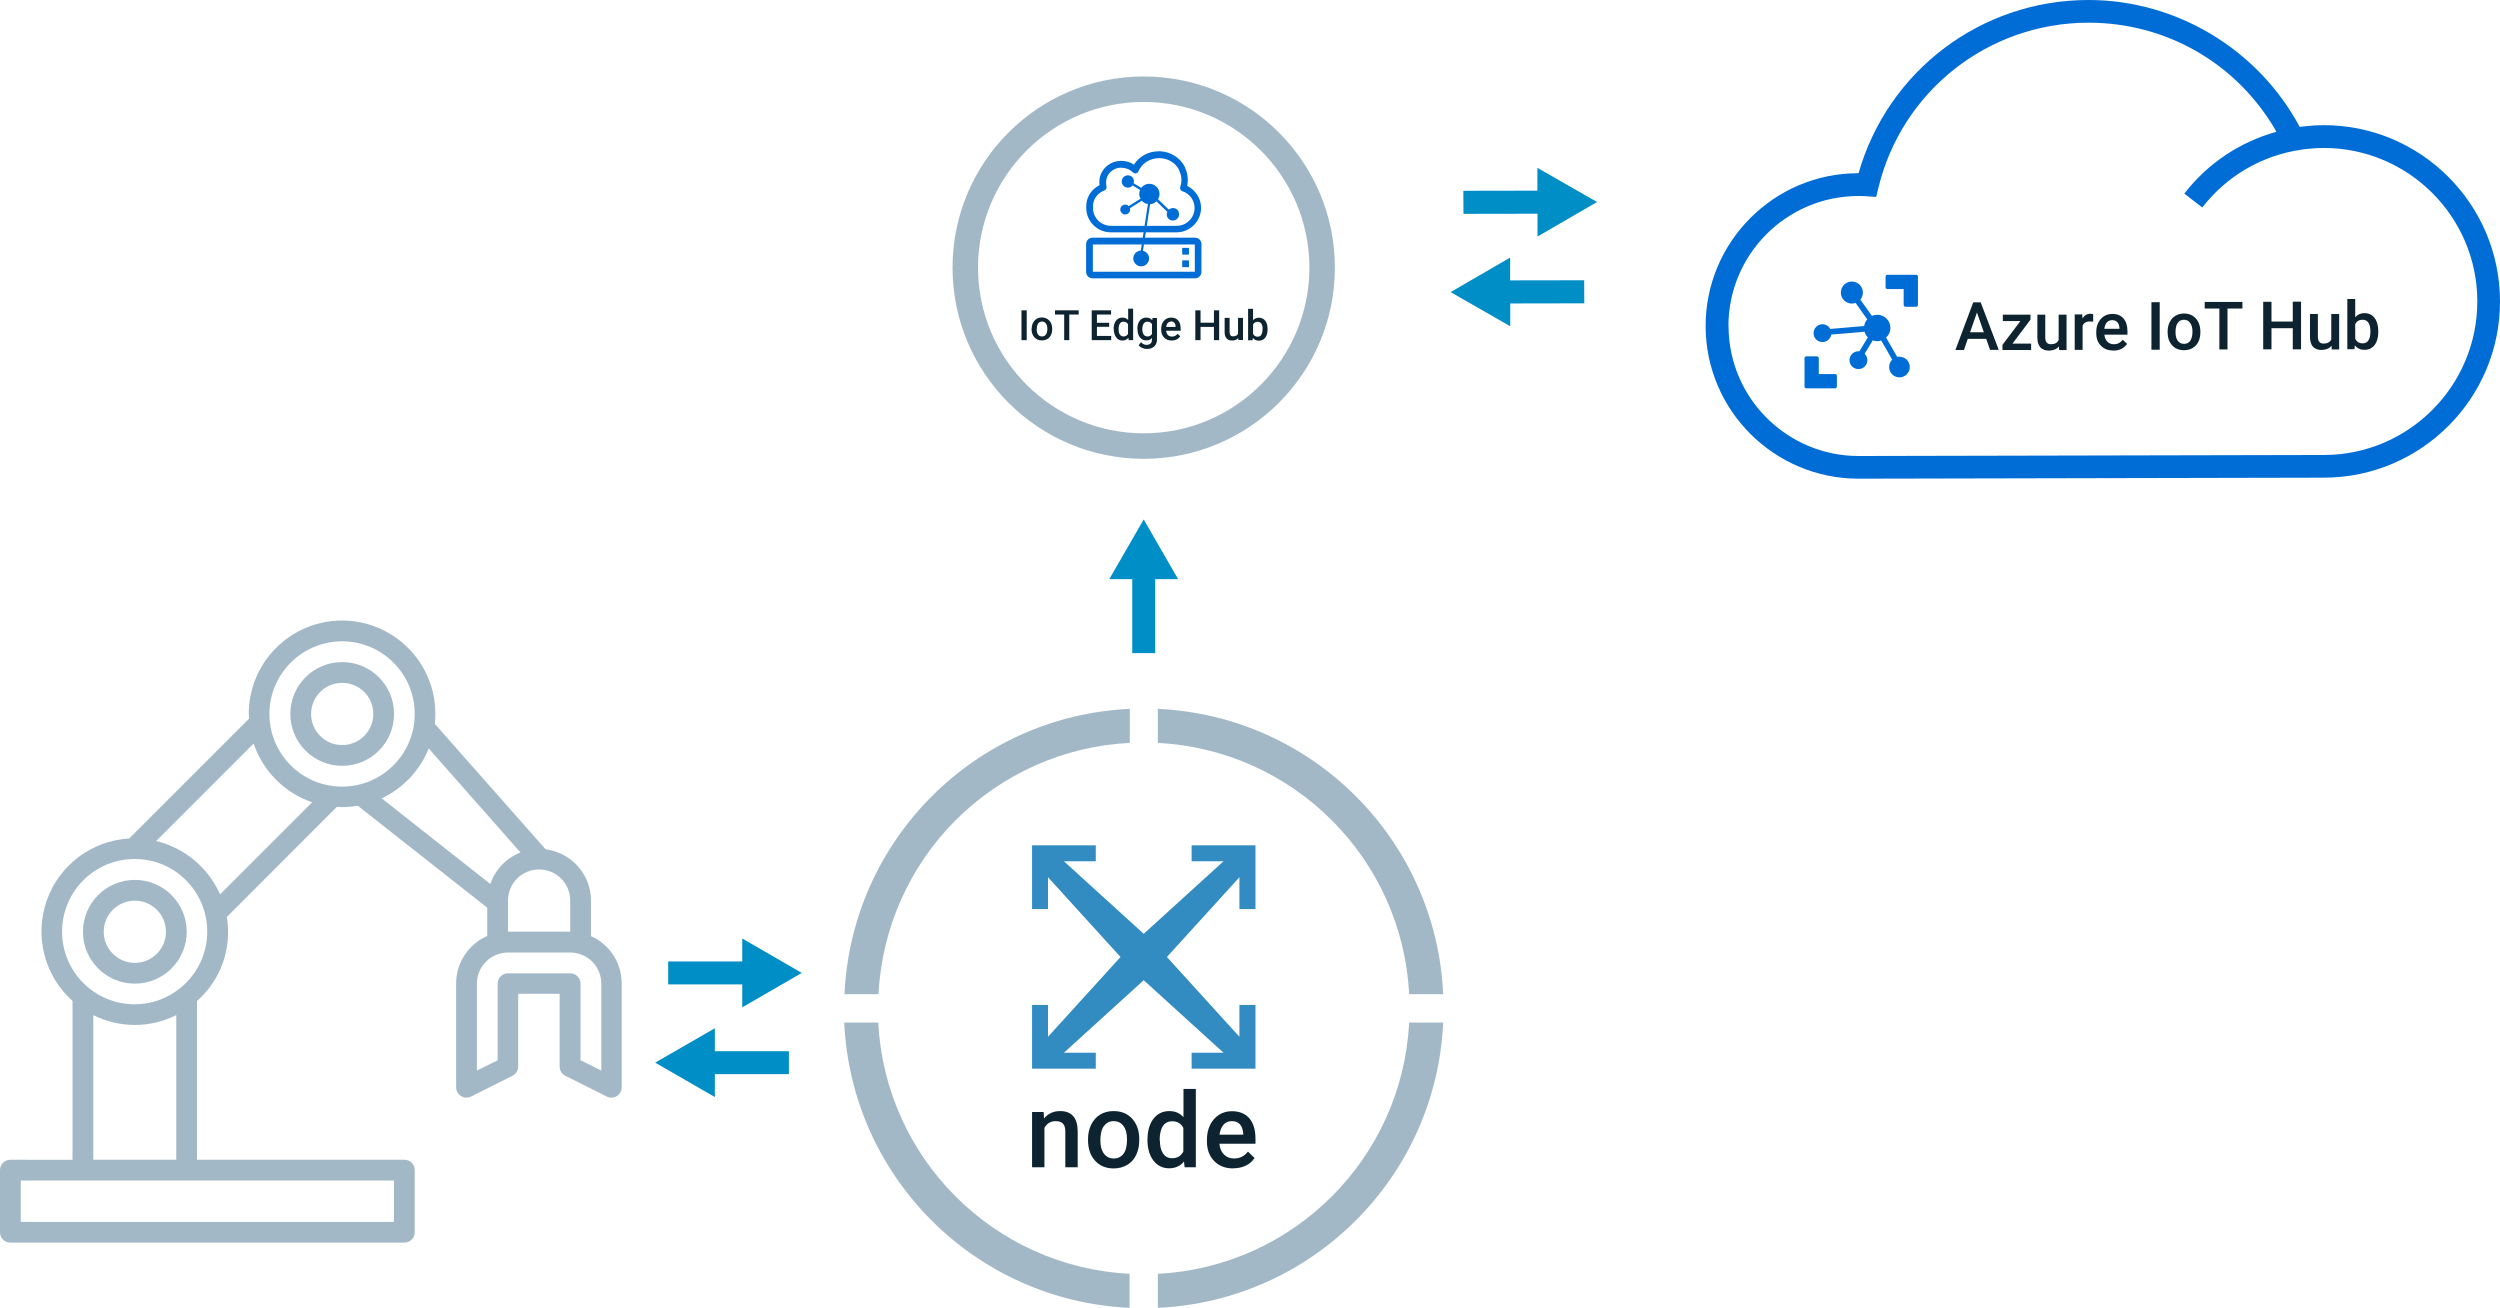 <?xml version="1.0" encoding="UTF-8"?><svg id="b" xmlns="http://www.w3.org/2000/svg" viewBox="0 0 196.16 102.62"><defs><style>.d{fill:#006dd6;}.e{fill:#008ec6;}.f{fill:#328cc1;}.g{fill:#0d2430;}.h{fill:#a2b8c7;}</style></defs><g id="c"><g><path class="h" d="m10.58,69.04c-2.25,0-4.07,1.82-4.07,4.07s1.82,4.07,4.07,4.07,4.07-1.82,4.07-4.07c0-2.25-1.82-4.07-4.07-4.07Zm0,6.51c-1.35,0-2.44-1.09-2.44-2.44s1.09-2.44,2.44-2.44,2.44,1.09,2.44,2.44-1.09,2.44-2.44,2.44Z"/><path class="h" d="m26.85,51.95c-2.25,0-4.07,1.82-4.07,4.07,0,2.25,1.82,4.07,4.07,4.07,2.25,0,4.07-1.82,4.07-4.07s-1.82-4.07-4.07-4.07Zm0,6.51c-1.35,0-2.44-1.09-2.44-2.44s1.09-2.44,2.44-2.44,2.44,1.09,2.44,2.44-1.09,2.44-2.44,2.44Z"/><path class="h" d="m46.37,73.45v-2.79c0-2.04-1.53-3.76-3.56-4.02l-8.69-9.84c.03-.26.04-.53.04-.79,0-4.04-3.28-7.32-7.32-7.32s-7.32,3.28-7.32,7.32c0,.13.01.26.02.38l-9.4,9.4c-2.95.17-5.51,2.1-6.48,4.89-.97,2.79-.17,5.89,2.03,7.86v12.46H.81c-.45,0-.81.36-.81.81v4.88c0,.45.36.81.81.81h30.92c.45,0,.81-.36.81-.81v-4.88c0-.45-.36-.81-.81-.81H15.46v-12.46c1.87-1.64,2.75-4.14,2.34-6.59l8.63-8.64c.14,0,.28.02.41.02.41,0,.83-.04,1.23-.11l10.16,8v2.22c-1.48.65-2.44,2.11-2.44,3.72v8.14c0,.28.14.55.38.7.24.15.54.16.79.04l3.25-1.63c.28-.14.45-.42.45-.73v-5.7h3.25v5.7c0,.31.17.59.45.73l3.25,1.63c.25.13.55.11.79-.04.24-.15.39-.41.38-.7v-8.14c0-1.62-.96-3.08-2.44-3.72Zm-1.63-2.79v2.44h-4.88v-2.44c0-1.35,1.09-2.44,2.44-2.44s2.44,1.09,2.44,2.44Zm-13.83,21.97v3.25H1.63v-3.25h29.29Zm-23.59-1.63v-11.35c2.05,1.03,4.46,1.03,6.51,0v11.35h-6.51Zm3.25-12.2c-3.15,0-5.7-2.55-5.7-5.7s2.55-5.7,5.7-5.7,5.69,2.55,5.69,5.7c0,3.14-2.55,5.69-5.69,5.7Zm6.7-8.62c-.93-2.1-2.78-3.65-5.02-4.19l7.65-7.65c.73,2.17,2.43,3.87,4.59,4.61l-7.22,7.22Zm9.57-8.46c-3.15,0-5.7-2.55-5.7-5.7,0-3.14,2.55-5.69,5.7-5.7,3.15,0,5.7,2.55,5.7,5.7s-2.55,5.7-5.7,5.7Zm3.11.92c1.68-.79,3-2.19,3.69-3.91l7.2,8.16c-1.11.43-1.98,1.34-2.37,2.47l-8.51-6.71Zm17.23,21.36l-1.63-.81v-6.01c0-.45-.36-.81-.81-.81h-4.88c-.45,0-.81.36-.81.81v6.01l-1.63.81v-6.82c0-1.35,1.09-2.44,2.44-2.44h4.88c1.35,0,2.44,1.09,2.44,2.44v6.82Z"/><g><polygon class="e" points="56.09 80.68 51.41 83.38 56.09 86.08 56.09 84.28 61.9 84.28 61.9 82.48 56.09 82.48 56.09 80.68"/><polygon class="e" points="58.24 75.44 52.43 75.44 52.43 77.24 58.24 77.24 58.24 79.04 62.91 76.34 58.24 73.64 58.24 75.44"/></g><g><path class="h" d="m113.24,80.23h-2.67c-.55,10.65-9.07,19.17-19.72,19.72v2.67c12.12-.56,21.83-10.26,22.39-22.39Z"/><path class="h" d="m88.63,99.95c-10.66-.55-19.17-9.07-19.72-19.72h-2.67c.56,12.13,10.26,21.83,22.39,22.39v-2.67Z"/><path class="h" d="m90.85,58.29c10.65.55,19.17,9.07,19.72,19.72h2.67c-.56-12.13-10.26-21.83-22.39-22.39v2.67Z"/><path class="h" d="m74.98,64.36c3.65-3.65,8.52-5.82,13.67-6.07v-2.67c-12.13.56-21.83,10.26-22.39,22.39h2.67c.26-5.14,2.41-10,6.05-13.65Z"/></g><polygon class="e" points="92.44 45.44 89.74 40.76 87.04 45.44 88.84 45.44 88.84 51.25 90.64 51.25 90.64 45.44 92.44 45.44"/><g><polygon class="e" points="118.49 20.21 113.82 22.92 118.5 25.6 118.5 23.81 124.31 23.8 124.3 21.99 118.49 22 118.49 20.21"/><polygon class="e" points="120.63 14.96 114.82 14.97 114.83 16.78 120.64 16.77 120.64 18.56 125.31 15.85 120.63 13.17 120.63 14.96"/></g><path class="d" d="m182.36,37.48c7.63-.02,13.82-6.23,13.8-13.86-.02-7.63-6.24-13.82-13.86-13.8-.46,0-.93.03-1.39.08-.11.01-.23.02-.34.04-.04,0-.09,0-.13.01C177.19,3.87,170.74-.02,163.83,0c-8.41.02-15.71,5.57-18,13.59h-.04c-6.61.01-11.97,5.4-11.96,12.01.01,6.61,5.4,11.97,12.01,11.96l36.51-.08Zm-46.74-11.88c-.01-5.62,4.55-10.21,10.18-10.22.22,0,.44,0,.66.02l.75.05.18-.73c1.85-7.6,8.62-12.92,16.45-12.94,6.18-.01,11.75,3.24,14.78,8.56-2.84.79-5.37,2.45-7.23,4.85l1.41,1.09c1.93-2.49,4.69-4.08,7.74-4.53.18-.03.35-.06.53-.07.41-.04.82-.07,1.24-.07,6.64-.01,12.06,5.38,12.07,12.02.01,6.64-5.38,12.06-12.02,12.07l-36.51.08c-5.62.01-10.21-4.55-10.22-10.18Z"/><g><path class="d" d="m93.77,21.84h-8.05c-.27,0-.5-.22-.5-.5v-2.19c0-.27.22-.5.5-.5h8.05c.27,0,.5.22.5.5v2.19c0,.27-.22.5-.5.5Zm-8.02-.52h8v-2.14h-8v2.14Z"/><rect class="d" x="92.76" y="19.45" width=".53" height=".53"/><rect class="d" x="92.76" y="20.43" width=".53" height=".53"/><path class="d" d="m92.31,18.23h-5.15c-1.06,0-1.93-.86-1.93-1.92,0-.02,0-.05,0-.07h0s0-.04,0-.06c0-.7.4-1.33,1.04-1.65,0-.06-.01-.12-.01-.18,0-.01,0-.02,0-.04h0s0-.02,0-.03c0-.92.77-1.66,1.72-1.66.36,0,.71.1.99.3.41-.65,1.14-1.05,1.95-1.05.04,0,.07,0,.11,0h.02c.82.04,1.56.52,1.92,1.23.02.03.02.06.03.09.13.29.2.61.2.93,0,.16-.02.31-.05.47.66.32,1.09.98,1.09,1.72,0,1.06-.87,1.92-1.93,1.92Zm-4.32-5.08c-.66,0-1.2.51-1.2,1.14v.02s0,0,0,.01v.03c0,.09.01.19.03.28.03.13-.04.26-.16.31-.55.21-.9.69-.9,1.25,0,.01,0,.02,0,.03v.02s0,.01,0,.02c0,.02,0,.04,0,.06,0,.77.63,1.4,1.41,1.4h5.15c.78,0,1.41-.63,1.41-1.4,0-.6-.38-1.13-.96-1.32-.07-.02-.12-.07-.15-.13-.03-.06-.04-.13-.01-.2.06-.18.09-.36.09-.54,0-.28-.07-.54-.19-.79-.01-.03-.02-.05-.03-.08-.29-.5-.83-.82-1.44-.85h-.02s-.05,0-.08,0c-.72,0-1.35.41-1.62,1.04-.03.08-.11.14-.19.15-.09.02-.17-.01-.24-.07-.23-.23-.54-.36-.89-.36Z"/><path class="d" d="m92.49,16.63c-.1-.25-.38-.37-.63-.27-.06.02-.1.05-.15.09l-.85-.82c.07-.12.12-.26.12-.41,0-.44-.36-.8-.8-.8-.26,0-.49.13-.64.32l-.59-.36c.03-.1.03-.21,0-.32-.1-.25-.38-.37-.63-.27-.25.1-.37.38-.27.63.1.25.38.37.63.27.08-.03.14-.08.19-.14l.58.36c-.04.09-.06.2-.06.31,0,.14.04.26.1.37l-.92.58c-.11-.11-.27-.15-.42-.09-.2.08-.3.3-.22.5s.3.3.5.22c.19-.07.28-.28.23-.46l.93-.59c.12.14.29.23.48.26l-.56,3.65c-.33.02-.59.29-.59.62s.28.62.62.62.62-.28.62-.62c0-.3-.21-.54-.48-.6l.56-3.65c.2-.02.37-.1.5-.23l.85.82c-.05.12-.06.25-.01.38.1.25.38.37.63.27s.37-.38.27-.63Z"/></g><g><path class="g" d="m80.56,26.69h-.41v-2.34h.41v2.34Z"/><path class="g" d="m80.95,25.8c0-.17.03-.32.1-.46s.16-.24.28-.32.26-.11.42-.11c.23,0,.42.08.57.23.15.15.23.35.24.6v.09c0,.17-.03.33-.1.46-.07.14-.16.24-.28.31-.12.07-.26.11-.43.11-.25,0-.44-.08-.59-.25-.15-.16-.22-.38-.22-.65v-.02Zm.39.03c0,.18.04.32.11.42s.18.15.31.15.23-.05.31-.15c.07-.1.11-.25.11-.45,0-.18-.04-.32-.11-.42-.08-.1-.18-.15-.31-.15s-.23.05-.3.15c-.07.1-.11.25-.11.45Z"/><path class="g" d="m84.63,24.68h-.73v2.01h-.4v-2.01h-.72v-.33h1.86v.33Z"/><path class="g" d="m87.03,25.64h-.96v.72h1.12v.33h-1.53v-2.34h1.52v.33h-1.11v.65h.96v.32Z"/><path class="g" d="m87.38,25.81c0-.27.06-.48.19-.65s.29-.24.5-.24c.18,0,.33.06.45.19v-.89h.39v2.47h-.35l-.02-.18c-.12.14-.27.21-.47.21s-.37-.08-.49-.25-.19-.39-.19-.67Zm.39.03c0,.18.03.31.1.41.07.1.17.15.29.15.16,0,.28-.07.35-.21v-.74c-.07-.14-.19-.21-.35-.21-.13,0-.22.05-.29.15-.07.1-.1.25-.1.45Z"/><path class="g" d="m89.24,25.81c0-.27.06-.49.19-.65s.3-.24.51-.24c.2,0,.35.07.47.21l.02-.18h.35v1.69c0,.23-.07.41-.21.54-.14.13-.33.2-.58.2-.13,0-.25-.03-.37-.08-.12-.05-.21-.12-.28-.21l.19-.24c.12.14.27.21.44.21.13,0,.23-.04.31-.11.07-.07.11-.17.11-.31v-.12c-.11.13-.26.19-.45.19-.2,0-.37-.08-.5-.24-.13-.16-.19-.39-.19-.67Zm.39.03c0,.17.04.31.11.41s.17.15.3.15c.16,0,.27-.07.35-.2v-.76c-.07-.13-.19-.2-.35-.2-.13,0-.23.05-.3.15-.07.1-.11.25-.11.45Z"/><path class="g" d="m91.94,26.72c-.25,0-.45-.08-.6-.23-.15-.16-.23-.36-.23-.62v-.05c0-.17.03-.33.1-.47.07-.14.16-.24.28-.32s.26-.11.41-.11c.24,0,.42.08.55.23.13.15.19.36.19.64v.16h-1.14c.01.14.06.26.14.34.08.08.19.12.32.12.18,0,.32-.07.44-.22l.21.2c-.07.1-.16.18-.28.24-.12.06-.25.09-.39.09Zm-.05-1.49c-.11,0-.19.04-.26.11-.07.08-.11.18-.13.31h.74v-.03c0-.13-.04-.23-.1-.3-.06-.07-.15-.1-.25-.1Z"/><path class="g" d="m95.66,26.69h-.41v-1.04h-1.05v1.04h-.41v-2.34h.41v.97h1.05v-.97h.41v2.34Z"/><path class="g" d="m97.16,26.52c-.11.14-.28.2-.49.2-.19,0-.33-.06-.43-.17s-.15-.27-.15-.48v-1.13h.39v1.12c0,.22.09.33.28.33s.32-.07.38-.2v-1.25h.39v1.74h-.37v-.17Z"/><path class="g" d="m99.46,25.84c0,.27-.06.49-.18.65-.12.16-.29.24-.5.24s-.36-.07-.48-.22l-.02.19h-.35v-2.47h.39v.9c.11-.13.26-.2.46-.2.21,0,.38.08.5.24.12.16.18.38.18.66v.02Zm-.39-.03c0-.19-.03-.33-.1-.42s-.16-.14-.29-.14c-.17,0-.29.07-.36.22v.72c.07.15.19.23.36.23.12,0,.22-.05.28-.14s.1-.23.1-.41v-.05Z"/></g><path class="h" d="m89.74,8c7.17,0,13,5.83,13,13s-5.83,13-13,13-13-5.83-13-13,5.83-13,13-13m0-2c-8.28,0-15,6.72-15,15s6.72,15,15,15,15-6.72,15-15-6.72-15-15-15h0Z"/><g><g><path class="d" d="m149.03,27.98c-.06,0-.11,0-.17.02l-.87-1.51c.21-.19.34-.46.34-.76,0-.57-.46-1.03-1.03-1.03-.15,0-.29.03-.42.09l-.91-1.28c.13-.15.2-.35.2-.56,0-.48-.39-.86-.87-.86s-.86.39-.86.87.39.86.87.86c.1,0,.2-.02.29-.05l.91,1.29c-.13.14-.21.32-.24.52l-2.66.23c-.12-.22-.35-.37-.61-.37-.38,0-.7.31-.7.7s.31.7.7.7c.35,0,.63-.26.69-.59l2.61-.22c.05.17.14.32.26.44l-.66,1.09s-.06,0-.08,0c-.38,0-.7.31-.7.7s.31.7.7.7.7-.31.7-.7c0-.19-.08-.37-.21-.5l.63-1.05c.11.04.23.06.36.06.11,0,.21-.02.31-.05l.86,1.5c-.15.15-.24.35-.24.58,0,.45.36.81.81.81s.81-.36.81-.81-.36-.81-.81-.81Z"/><path class="d" d="m150.35,21.56h-2.26c-.08,0-.14.06-.14.17v.81c0,.08.06.14.14.14h1.28s0,1.25,0,1.25c0,.08.06.14.17.14h.81c.08,0,.14-.06.14-.14v-2.23c0-.08-.06-.14-.14-.14Z"/><path class="d" d="m143.99,29.35h-1.28s0-1.25,0-1.25c0-.08-.06-.14-.17-.14h-.81c-.08,0-.14.06-.14.14v2.23c0,.08.06.14.14.14h2.26c.08,0,.14-.06.14-.17v-.81c0-.08-.06-.14-.14-.14Z"/></g><g><path class="g" d="m155.85,26.59h-1.45s-.3.87-.3.87h-.67s1.4-3.74,1.4-3.74h.58s1.42,3.73,1.42,3.73h-.68s-.31-.87-.31-.87Zm-1.27-.52h1.08s-.54-1.55-.54-1.55l-.54,1.55Z"/><path class="g" d="m157.89,26.96h1.48s0,.5,0,.5h-2.25s0-.4,0-.4l1.41-1.87h-1.38s0-.5,0-.5h2.17s0,.39,0,.39l-1.42,1.89Z"/><path class="g" d="m161.55,27.18c-.18.22-.44.32-.78.33-.3,0-.53-.09-.68-.26-.15-.18-.23-.43-.23-.76v-1.8s.62,0,.62,0v1.79c0,.35.15.53.44.53.3,0,.51-.11.61-.33v-1.99s.62,0,.62,0v2.78s-.58,0-.58,0l-.02-.27Z"/><path class="g" d="m164.24,25.24c-.08-.01-.17-.02-.25-.02-.29,0-.48.11-.58.33v1.9s-.62,0-.62,0v-2.78s.59,0,.59,0l.02.31c.15-.24.36-.36.62-.36.09,0,.16.01.22.04v.58Z"/><path class="g" d="m165.81,27.5c-.4,0-.72-.12-.96-.37-.25-.25-.37-.58-.37-.99v-.08c0-.28.05-.53.16-.74.11-.22.26-.39.45-.51s.41-.18.65-.18c.38,0,.67.12.88.36.21.24.31.58.31,1.02v.25h-1.81c.02.23.1.41.23.55.13.13.3.2.51.2.29,0,.52-.12.7-.35l.34.32c-.11.17-.26.29-.44.39-.19.09-.39.14-.62.14Zm-.08-2.38c-.17,0-.31.06-.42.18-.1.12-.17.29-.2.5h1.19v-.05c-.01-.21-.07-.37-.17-.47-.1-.11-.23-.16-.41-.16Z"/><path class="g" d="m169.46,27.44h-.65s0-3.73,0-3.73h.65s0,3.73,0,3.73Z"/><path class="g" d="m170.08,26.02c0-.27.05-.52.16-.74.11-.22.26-.39.45-.5.2-.12.42-.18.67-.18.38,0,.68.12.91.36.23.24.36.56.38.96v.15c0,.27-.05.52-.15.73-.1.22-.25.38-.45.5-.2.12-.42.18-.68.18-.39,0-.71-.13-.94-.39-.24-.26-.35-.61-.35-1.04v-.03Zm.62.05c0,.29.06.51.18.67.12.16.28.24.49.24.21,0,.38-.08.49-.25s.17-.4.17-.72c0-.28-.06-.5-.18-.67-.12-.17-.28-.25-.49-.25-.2,0-.37.08-.48.24-.12.16-.18.4-.18.73Z"/><path class="g" d="m175.94,24.21h-1.16s0,3.21,0,3.21h-.64s0-3.21,0-3.21h-1.15s0-.52,0-.52h2.96s0,.52,0,.52Z"/><path class="g" d="m180.55,27.41h-.65s0-1.66,0-1.66h-1.67s0,1.66,0,1.66h-.65s0-3.73,0-3.73h.65s0,1.55,0,1.55h1.67s0-1.56,0-1.56h.65s0,3.73,0,3.73Z"/><path class="g" d="m182.94,27.13c-.18.22-.44.32-.78.33-.3,0-.53-.09-.68-.26-.15-.18-.23-.43-.23-.76v-1.8s.62,0,.62,0v1.79c0,.35.15.53.44.53.3,0,.51-.11.61-.33v-1.99s.62,0,.62,0v2.78s-.58,0-.58,0l-.02-.27Z"/><path class="g" d="m186.61,26.04c0,.43-.09.77-.29,1.03-.19.25-.46.38-.79.38-.33,0-.58-.12-.76-.35l-.03.3h-.56s0-3.94,0-3.94h.62s0,1.43,0,1.43c.18-.21.42-.32.72-.32.34,0,.61.12.8.38.19.25.29.6.29,1.05v.04Zm-.62-.05c0-.3-.05-.53-.16-.68s-.26-.23-.46-.22c-.27,0-.46.12-.57.35v1.14c.12.24.31.36.58.36.2,0,.35-.07.45-.22s.16-.37.16-.66v-.08Z"/></g></g><g><g><path class="g" d="m81.89,87.26l.03.5c.32-.39.74-.58,1.26-.58.9,0,1.36.52,1.38,1.55v2.86h-.97v-2.81c0-.28-.06-.48-.18-.61-.12-.13-.31-.2-.58-.2-.39,0-.69.18-.88.53v3.09h-.97v-4.34h.92Z"/><path class="g" d="m85.37,89.39c0-.43.08-.81.25-1.15.17-.34.4-.6.71-.79.3-.18.65-.27,1.05-.27.59,0,1.06.19,1.42.56.36.38.56.88.59,1.5v.23c0,.43-.08.81-.24,1.15-.16.34-.4.6-.7.78-.31.18-.66.28-1.06.28-.61,0-1.1-.2-1.47-.61-.37-.41-.55-.95-.55-1.63v-.05Zm.97.08c0,.45.09.8.28,1.05s.44.38.77.38.58-.13.77-.38.27-.63.27-1.13c0-.44-.09-.79-.28-1.04-.19-.26-.44-.38-.77-.38s-.57.13-.76.38c-.19.25-.28.63-.28,1.13Z"/><path class="g" d="m90.04,89.4c0-.67.15-1.2.46-1.61.31-.4.72-.61,1.25-.61.46,0,.83.16,1.11.48v-2.22h.97v6.15h-.88l-.05-.45c-.29.35-.68.53-1.17.53s-.92-.2-1.23-.61c-.31-.41-.47-.96-.47-1.67Zm.97.08c0,.44.08.78.25,1.03.17.25.41.37.72.37.4,0,.69-.18.87-.53v-1.85c-.18-.35-.47-.52-.87-.52-.32,0-.56.12-.73.37-.17.25-.26.63-.26,1.13Z"/><path class="g" d="m96.77,91.68c-.62,0-1.12-.19-1.5-.58-.38-.39-.57-.91-.57-1.55v-.12c0-.43.08-.82.25-1.16.17-.34.4-.61.7-.8s.64-.28,1.01-.28c.59,0,1.05.19,1.37.56.32.38.48.91.48,1.6v.39h-2.83c.03.36.15.64.36.85.21.21.47.31.79.31.45,0,.81-.18,1.09-.54l.52.5c-.17.26-.4.46-.69.6-.29.14-.62.21-.98.21Zm-.12-3.71c-.27,0-.48.09-.65.28-.16.19-.27.45-.31.78h1.86v-.07c-.02-.33-.11-.57-.26-.74-.15-.17-.36-.25-.63-.25Z"/></g><polygon class="f" points="85.98 67.58 85.98 66.33 80.98 66.33 80.98 71.33 82.23 71.33 82.23 68.83 87.92 75.09 82.23 81.35 82.23 78.85 80.98 78.85 80.98 83.85 85.98 83.85 85.98 82.6 83.48 82.6 89.74 76.91 96 82.6 93.5 82.6 93.5 83.85 98.51 83.85 98.51 78.85 97.25 78.85 97.25 81.35 91.56 75.09 97.25 68.83 97.25 71.33 98.51 71.33 98.51 66.33 93.5 66.33 93.5 67.58 96 67.58 89.74 73.27 83.48 67.58 85.98 67.58"/></g></g></g></svg>